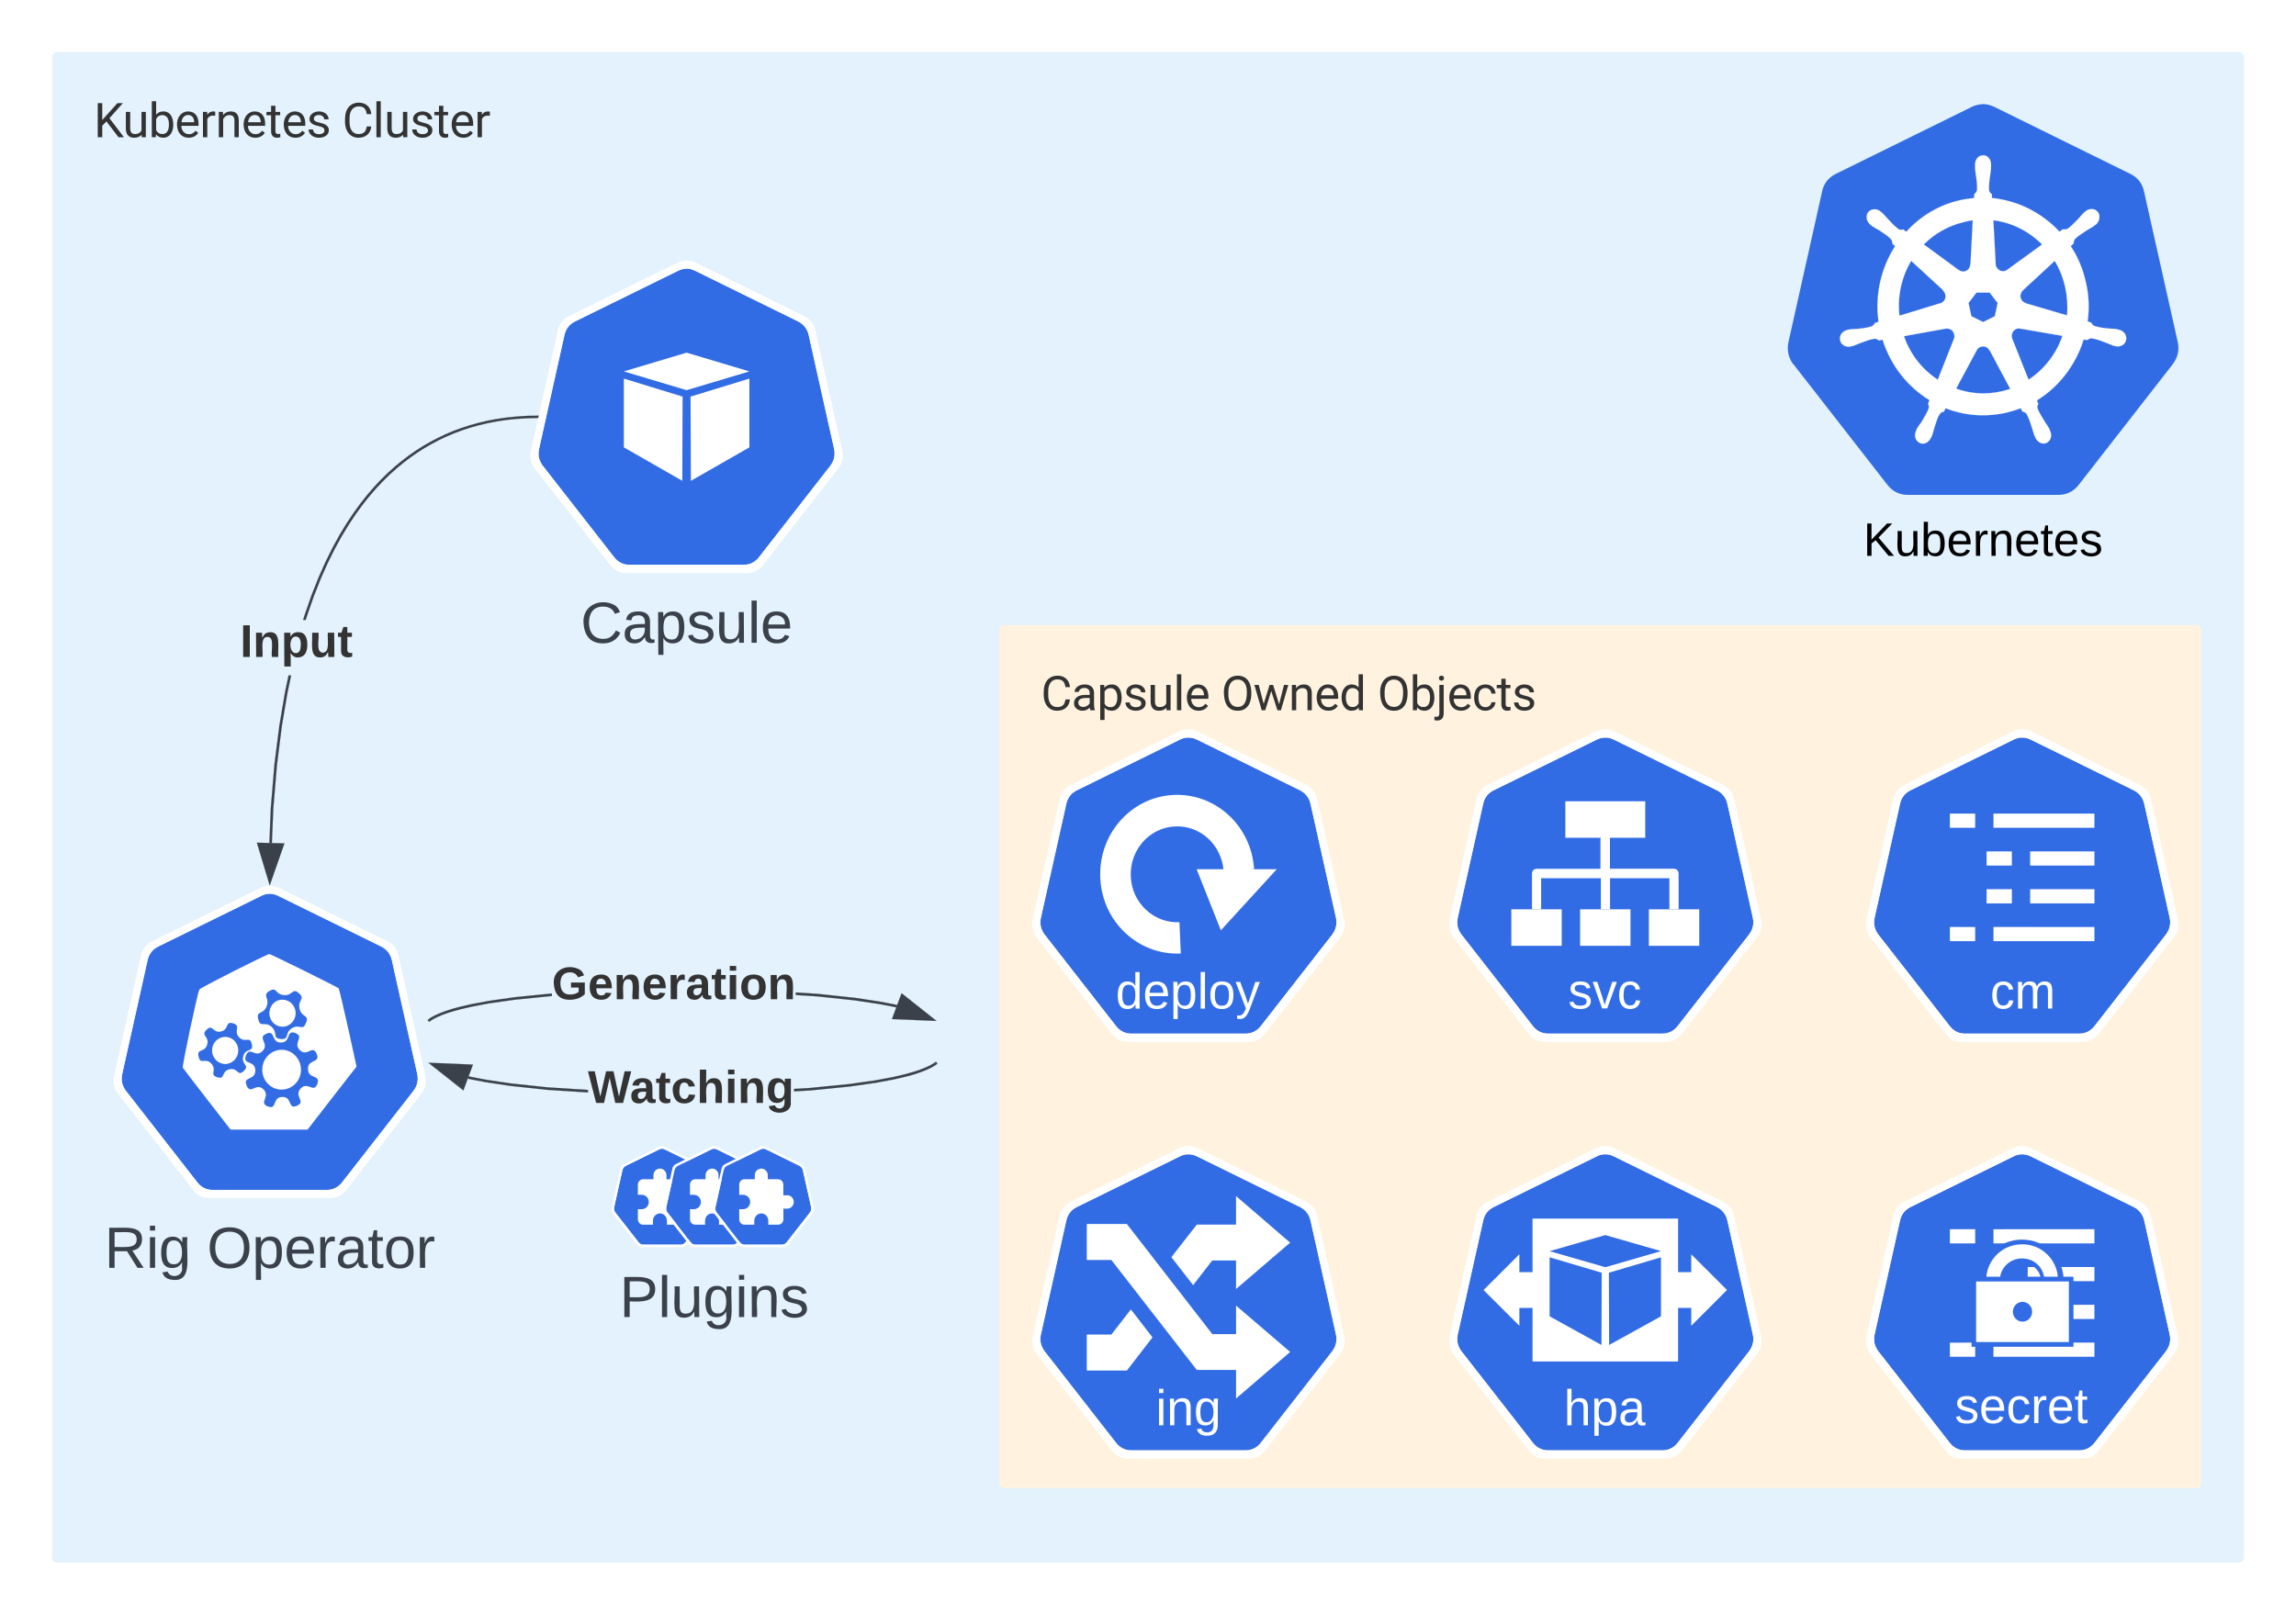 <svg xmlns="http://www.w3.org/2000/svg" xmlns:xlink="http://www.w3.org/1999/xlink" xmlns:lucid="lucid" width="881.27" height="620"><g transform="translate(543.53 1860)" lucid:page-tab-id="0_0"><path d="M-1000-2000H500v1000h-1500z" fill="#fff"/><path d="M-523.53-1838a2 2 0 0 1 2-2h837.27a2 2 0 0 1 2 2v576a2 2 0 0 1-2 2h-837.27a2 2 0 0 1-2-2z" fill="#e3f2fd"/><use xlink:href="#a" transform="matrix(1,0,0,1,-507.53,-1824) translate(0 16.699)"/><use xlink:href="#b" transform="matrix(1,0,0,1,-507.53,-1824) translate(95.353 16.699)"/><path d="M-160-1618a2 2 0 0 1 2-2h457.43a2 2 0 0 1 2 2v327.33a2 2 0 0 1-2 2H-158a2 2 0 0 1-2-2z" fill="#fff3e0"/><use xlink:href="#c" transform="matrix(1,0,0,1,-144,-1604) translate(0 16.699)"/><use xlink:href="#d" transform="matrix(1,0,0,1,-144,-1604) translate(69.17 16.699)"/><use xlink:href="#e" transform="matrix(1,0,0,1,-144,-1604) translate(129.146 16.699)"/><path d="M217.18-1820c-1.5.15-2.7.45-3.9 1.05l-52.05 25.65c-2.85 1.35-4.8 3.75-5.4 6.9l-12.9 57.75c-.6 2.7-.15 5.4 1.35 7.8.15.3.3.45.6.75l36 46.2c1.95 2.55 4.65 3.9 7.8 3.9h57.9c3.15 0 5.85-1.35 7.8-3.9l36-46.2c1.95-2.55 2.7-5.55 1.95-8.7l-12.9-57.6c-.6-3.15-2.55-5.55-5.4-6.9l-52.05-25.65c-1.65-.75-3.15-1.2-4.8-1.05z" stroke="#fff" stroke-width="0" fill="#326ce5"/><path d="M217.63-1800.36c-1.76 0-3.07 1.55-3.07 3.55v.98c0 1.1.22 2 .32 3 .33 2.2.55 4.1.44 5.86-.22.67-.66 1.22-1.1 1.66v1.33c-1.86.22-3.73.44-5.7.9-8.04 1.87-15.07 6.2-20.35 12.05-.33-.22-1-.66-1.1-.88-.55.1-1.1.33-1.87-.1-1.43-1-2.64-2.34-4.17-4-.78-.77-1.22-1.44-2.1-2.2-.2-.23-.43-.45-.65-.57-.66-.55-1.43-.88-2.2-.88-1 0-1.87.33-2.53 1.1-1.1 1.44-.66 3.55.77 4.77l.1.1c.12.12.45.34.56.45 1 .66 1.76 1.1 2.64 1.55 1.87 1.22 3.4 2.2 4.6 3.43.56.56.56 1.44.67 1.88l.98.9c-5.38 8.3-7.8 18.6-6.37 29l-1.3.44c-.34.44-.78 1.1-1.33 1.33-1.65.55-3.4.77-5.6 1-1 .1-1.88 0-2.98.22-.23 0-.56.1-.9.22-1.86.44-3.06 2.2-2.63 3.87.33 1.78 2.1 2.78 3.96 2.45 0 0 .1 0 .1-.1.34 0 .67-.12.9-.12.98-.34 1.75-.78 2.74-1.1 2.1-.8 3.74-1.45 5.5-1.67.66-.1 1.43.44 1.76.66l1.32-.33c3.18 10.06 9.67 18.15 18.02 23.24l-.54 1.33c.22.55.44 1.33.22 1.88-.55 1.55-1.65 3.32-2.75 5.2-.66.9-1.2 1.55-1.76 2.55-.1.22-.22.66-.33.9-.87 1.76-.2 3.75 1.33 4.53 1.54.77 3.4 0 4.28-1.78.13-.22.34-.55.46-.88.43-1 .54-1.88.87-2.88.77-2.1 1.2-4.44 2.42-5.77.33-.44.77-.55 1.32-.66l.66-1.33c7.26 2.88 15.4 3.54 23.53 1.66 1.76-.44 3.63-1 5.28-1.66.2.44.65 1.1.65 1.22.54.22 1.2.33 1.64 1 .88 1.54 1.43 3.32 2.1 5.42.32 1 .54 2 .98 3 .1.2.22.54.33.76.88 1.77 2.75 2.66 4.3 1.88 1.53-.77 2.2-2.76 1.3-4.53-.1-.35-.2-.68-.32-.9-.55-1-1.1-1.66-1.65-2.55-1.2-2-2.2-3.54-2.86-5.2-.22-.77.1-1.33.33-1.88-.22-.1-.44-.9-.55-1.22 8.58-5.3 14.95-13.73 17.92-23.36.44 0 1.1.2 1.43.2.44-.32.88-.76 1.65-.65 1.76.22 3.4.88 5.5 1.66 1 .34 1.75.78 2.74 1.12.22.1.55.1.88.22h.1c1.88.44 3.64-.67 3.97-2.33.43-1.76-.78-3.53-2.65-3.97-.22 0-.66-.12-.88-.23-1.1-.22-1.98-.1-2.97-.22-2.2-.22-3.95-.44-5.6-1-.66-.22-1.1-1-1.32-1.32l-1.32-.44c.66-4.88.55-9.86-.66-14.95-1.1-5.1-3.08-9.85-5.83-13.95.33-.33 1-.9 1.1-1 .1-.66 0-1.2.66-1.88 1.2-1.1 2.75-2.1 4.62-3.32.88-.55 1.65-.9 2.53-1.55.22-.22.55-.44.77-.55 1.43-1.22 1.76-3.44.77-4.77-1.1-1.43-3.2-1.55-4.73-.33-.23.23-.45.45-.67.56-.88.77-1.32 1.55-2.1 2.32-1.53 1.55-2.74 2.88-4.17 3.88-.66.33-1.53.22-1.87.22l-1.2.88c-6.83-7.3-15.96-11.95-25.96-12.95v-1.44c-.44-.34-1-.67-1.1-1.56-.1-1.77.1-3.65.44-5.87.1-1 .33-1.88.33-3v-.98c0-2-1.3-3.56-3.07-3.56zm-3.95 24.9l-.88 16.95h-.1c0 1.54-1.22 2.76-2.76 2.76-.55 0-1.1-.22-1.54-.55h-.1l-13.42-9.85c4.17-4.2 9.45-7.2 15.5-8.63 1.1-.33 2.2-.44 3.3-.66zm7.9.02c7.05.88 13.64 4.2 18.7 9.3l-13.4 9.74c-1.22.88-2.87.66-3.75-.56-.44-.44-.66-1-.66-1.55zm-31.54 15.6l12.3 11.3-.1.1c1.1 1 1.32 2.67.44 3.88-.44.56-.88.78-1.43 1h-.1l-15.62 4.76c-.88-7.53.88-14.94 4.5-21.03zm55.08 0c1.87 3.1 3.2 6.43 4.06 10.2.77 3.65 1 7.2.66 10.73l-15.83-4.66v-.1c-1.42-.34-2.3-1.9-1.97-3.33.22-.66.44-1.1.88-1.54l12.22-11.3zm-30.02 12.18h5.06l3.08 4-1.1 5.08-4.5 2.22-4.5-2.22-1.1-5.1zm16.16 13.73c.12 0 .34 0 .56.1h.1l16.17 2.78c-2.32 6.87-6.94 12.84-13 16.83l-6.25-15.72c-.55-1.33 0-3 1.32-3.66.33-.22.66-.22 1.1-.33zm-27.37.1c1.3 0 2.4.9 2.63 2.23.22.55.1 1.2-.1 1.77l-6.17 15.6c-5.93-3.87-10.55-9.62-12.97-16.7l16.04-2.9h.55zm13.62 6.88c.44-.1.88 0 1.32.22.55.33 1 .66 1.2 1.22h.12l7.92 14.82c-1.1.33-2.1.67-3.2.9-6.04 1.43-12.08.98-17.58-1l7.9-14.73c.45-.9 1.33-1.45 2.32-1.45z" stroke="#fff" stroke-width=".05" fill="#fff"/><use xlink:href="#f" transform="matrix(1,0,0,1,112.633,-1661) translate(59.025 14.4)"/><path d="M72.3-1576.84c-1.15.1-2.06.34-2.97.8l-39.44 19.43c-2.17 1-3.65 2.83-4.1 5.22l-9.78 43.76c-.45 2.05-.1 4.1 1.02 5.9.12.24.23.35.46.58l27.28 35c1.48 1.94 3.52 2.97 5.9 2.97h43.9c2.38 0 4.42-1.03 5.9-2.96l27.28-35c1.48-1.94 2.05-4.22 1.48-6.6l-9.77-43.65c-.46-2.4-1.94-4.2-4.1-5.23l-39.44-19.45c-1.25-.57-2.4-.9-3.64-.8z" stroke="#000" stroke-opacity="0" stroke-width="3.83" fill="#326ce5"/><path d="M72.27-1580c-1.2.12-2.16.36-3.12.84l-41.64 20.52c-2.27 1.08-3.83 3-4.3 5.52l-10.33 46.2c-.48 2.16-.12 4.32 1.08 6.24.12.24.24.36.48.6l28.8 36.96c1.56 2.04 3.72 3.12 6.24 3.12H95.8c2.5 0 4.67-1.08 6.23-3.12l28.8-36.96c1.56-2.04 2.16-4.44 1.56-6.96l-10.33-46.08c-.48-2.52-2.04-4.44-4.32-5.52l-41.64-20.52c-1.3-.6-2.5-.96-3.83-.84zm0 3.24c1.32-.12 2.4.12 3.6.72l39.6 19.44c2.04 1.08 3.48 2.88 4.08 5.28l9.72 43.68c.48 2.4 0 4.56-1.44 6.48l-27.36 35.04c-1.44 1.92-3.48 3-5.88 3H50.66c-2.4 0-4.44-1.08-5.88-3l-27.37-35.04c-.12-.12-.24-.36-.36-.6-1.2-1.8-1.56-3.72-1.08-5.88l9.7-43.68c.6-2.4 1.93-4.2 4.1-5.28l39.6-19.44c.95-.48 1.8-.72 2.87-.72z" stroke="#000" stroke-opacity="0" stroke-width="3.83" fill="#fff"/><path d="M67.06-1475.63c0 .97-.35 1.7-1.06 2.24-.7.52-1.7.8-2.97.8-1.22 0-2.18-.22-2.85-.64-.66-.42-1.1-1.08-1.3-1.96l1.45-.3c.14.55.44.95.87 1.22.44.25 1.06.38 1.83.38.85 0 1.45-.14 1.84-.4.4-.27.6-.67.6-1.2 0-.4-.14-.73-.4-.98-.28-.25-.72-.46-1.3-.63l-1.2-.32c-.94-.26-1.62-.5-2.02-.74-.4-.25-.72-.54-.94-.9-.22-.33-.33-.76-.33-1.26 0-.93.32-1.64.96-2.13.65-.5 1.6-.74 2.83-.74 1.1 0 1.96.2 2.6.6.65.4 1.06 1.04 1.23 1.92l-1.5.2c-.1-.46-.34-.8-.74-1.06-.4-.24-.93-.36-1.6-.36-.75 0-1.3.12-1.65.35-.35.23-.53.58-.53 1.06 0 .3.08.54.23.73.14.18.35.35.64.47.3.14.9.32 1.82.56.87.22 1.5.43 1.9.63.37.18.68.4.9.62.22.24.4.5.52.82.13.3.18.64.18 1.03zM73.35-1472.82H71.4l-3.6-10.22h1.76l2.18 6.66c.08.24.3 1 .63 2.24l.33-1.1.35-1.12 2.26-6.68h1.76zM79.64-1477.95c0 1.35.2 2.36.62 3.02.42.65 1.05.97 1.88.97.6 0 1.08-.16 1.47-.48.4-.33.66-.83.74-1.5l1.67.1c-.12.98-.52 1.77-1.2 2.35-.7.6-1.56.9-2.6.9-1.4 0-2.46-.46-3.2-1.36-.72-.9-1.08-2.22-1.08-3.96 0-1.72.36-3.03 1.1-3.93.73-.9 1.78-1.36 3.15-1.36 1.02 0 1.86.26 2.52.8.66.55 1.08 1.3 1.25 2.24l-1.7.13c-.08-.56-.3-1.02-.64-1.35-.34-.34-.83-.5-1.47-.5-.88 0-1.5.3-1.9.9-.4.6-.6 1.6-.6 3.03z" stroke="#000" stroke-opacity="0" fill="#fff"/><path d="M36.56-1510.87H55.9v14H36.57zM62.96-1510.87H82.3v14H62.96zM89.36-1510.87h19.34v14H89.36zM57.3-1552.35h30.66v14H57.3z" stroke="#000" stroke-opacity="0" stroke-width="3.77" fill="#fff"/><path d="M70.86-1538.37v11.93h-24.6c-1 0-1.77.83-1.77 1.8v13.76H48v-11.93H72.6c1 0 1.77-.8 1.77-1.83v-13.74z" stroke="#000" stroke-opacity="0" stroke-width="3.77" fill="#fff"/><path d="M70.88-1538.37v13.74c0 1.02.78 1.82 1.76 1.82h24.6v11.9l3.53.02v-13.74c0-1-.77-1.82-1.76-1.82H74.4v-11.93z" stroke="#000" stroke-opacity="0" stroke-width="3.77" fill="#fff"/><path d="M70.8-1538.37v13.74c0 .22.05.44.13.64v13.12h3.52v-13.74c0-.23-.03-.42-.12-.64v-13.1z" stroke="#000" stroke-opacity="0" stroke-width="3.77" fill="#fff"/><path d="M-87.7-1576.83c-1.15.1-2.05.34-2.97.8l-39.44 19.43c-2.17 1.02-3.65 2.84-4.1 5.23l-9.78 43.76c-.45 2.04-.1 4.08 1.02 5.9.12.23.23.34.46.57l27.28 35c1.48 1.94 3.53 2.97 5.9 2.97h43.9c2.38 0 4.43-1.03 5.9-2.96l27.3-35h-.02c1.48-1.94 2.05-4.2 1.48-6.6l-9.77-43.65c-.46-2.4-1.94-4.2-4.1-5.23l-39.44-19.44c-1.25-.57-2.4-.9-3.64-.8z" stroke="#000" stroke-opacity="0" stroke-width="3.83" fill="#326ce5"/><path d="M-87.73-1580c-1.2.12-2.16.36-3.12.84l-41.64 20.52c-2.27 1.08-3.83 3-4.3 5.52l-10.33 46.2c-.48 2.16-.12 4.32 1.08 6.24.12.24.24.36.48.6l28.8 36.96c1.56 2.04 3.72 3.12 6.24 3.12h46.32c2.5 0 4.67-1.08 6.23-3.12l28.8-36.96c1.56-2.04 2.16-4.44 1.56-6.84l-10.33-46.2c-.48-2.52-2.04-4.44-4.32-5.52l-41.64-20.52c-1.3-.6-2.5-.96-3.83-.84zm0 3.24c1.32-.12 2.4.12 3.6.72l39.6 19.44c2.04 1.08 3.48 2.88 4.08 5.28l9.72 43.68c.48 2.4 0 4.56-1.44 6.48l-27.36 35.04c-1.44 1.92-3.48 3-5.88 3h-43.93c-2.4 0-4.44-1.08-5.88-3l-27.37-35.04c-.12-.12-.24-.36-.36-.6-1.2-1.8-1.56-3.72-1.08-5.88l9.7-43.68c.6-2.4 1.93-4.2 4.1-5.28l39.6-19.44c.95-.48 1.8-.72 2.87-.84z" stroke="#000" stroke-opacity="0" stroke-width="3.83" fill="#fff"/><path d="M-107.76-1474.42c-.3.65-.7 1.12-1.22 1.4-.5.3-1.13.43-1.87.43-1.25 0-2.18-.43-2.77-1.3-.58-.86-.88-2.18-.88-3.94 0-3.57 1.22-5.35 3.65-5.35.75 0 1.38.16 1.88.44s.9.74 1.2 1.35h.03l-.02-1.15v-4.25h1.65l-.02 11.9c0 1.08.03 1.8.06 2.13h-1.58l-.05-.7-.03-.95zm-5-3.48c0 1.44.18 2.46.54 3.07.37.63.96.94 1.8.94.93 0 1.6-.33 2.03-1 .43-.67.64-1.7.64-3.1 0-1.36-.2-2.36-.63-2.98-.42-.63-1.08-.96-2-.96-.84 0-1.44.33-1.82.97-.36.63-.55 1.65-.55 3.07zM-102.3-1477.52c0 1.16.22 2.08.7 2.7.47.65 1.16.96 2.06.96.72 0 1.3-.14 1.72-.44.43-.3.72-.67.87-1.12l1.45.42c-.58 1.6-1.93 2.42-4.04 2.42-1.47 0-2.6-.45-3.35-1.35-.76-.9-1.14-2.25-1.14-4.02 0-1.68.38-3 1.15-3.9.77-.9 1.87-1.33 3.3-1.33 2.92 0 4.37 1.8 4.37 5.42v.24zm5.36-1.3c-.1-1.1-.35-1.87-.8-2.36-.43-.5-1.07-.74-1.9-.74-.8 0-1.43.27-1.9.82-.46.56-.7 1.3-.75 2.27zM-84.73-1477.93c0 3.56-1.22 5.35-3.65 5.35-1.53 0-2.56-.6-3.08-1.8h-.05c.02.07.03.6.03 1.63v4h-1.65v-12.17c0-1.05-.02-1.74-.06-2.1h1.6c0 .04.02.14.02.3l.05.7v.66h.05c.3-.62.68-1.1 1.16-1.37.5-.3 1.13-.45 1.92-.45 1.22 0 2.13.42 2.73 1.27.6.83.92 2.15.92 3.97zm-1.73.03c0-1.42-.2-2.44-.56-3.04-.38-.63-.97-.93-1.78-.93-.66 0-1.17.15-1.54.43-.37.28-.65.73-.84 1.33-.2.58-.3 1.38-.3 2.33 0 1.35.22 2.33.63 2.97.42.63 1.1.95 2.03.95.82 0 1.4-.3 1.78-.92.38-.62.58-1.66.58-3.13zM-82.67-1472.77v-14.03h1.65v14.03zM-70.1-1477.9c0 1.8-.4 3.13-1.15 4-.76.88-1.88 1.32-3.33 1.32-1.45 0-2.54-.46-3.28-1.36-.74-.92-1.1-2.24-1.1-3.96 0-3.53 1.47-5.3 4.44-5.3 1.52 0 2.62.45 3.34 1.3.72.87 1.07 2.2 1.07 4zm-1.73 0c0-1.4-.22-2.43-.63-3.07-.4-.64-1.08-.95-2.04-.95s-1.66.3-2.1.97c-.42.65-.64 1.67-.64 3.05 0 1.35.2 2.37.64 3.05.42.68 1.1 1 2 1 1 0 1.7-.3 2.12-.97.42-.66.65-1.7.65-3.08zM-67.56-1468.76c-.45 0-.83-.03-1.14-.1v-1.28c.24.04.5.06.78.06 1.02 0 1.84-.8 2.43-2.34l.17-.4-3.93-10.18h1.75l2.1 5.65c.02.1.05.2.1.32l.4 1.23c.24.7.36 1.1.38 1.17l.64-1.86 2.18-6.5h1.74l-3.8 10.22c-.42 1.1-.8 1.9-1.16 2.44-.35.52-.74.92-1.18 1.18-.43.27-.9.4-1.46.4z" stroke="#000" stroke-opacity="0" fill="#fff"/><path d="M-90.3-1493.92c-16.25.8-30.07-12.07-30.9-28.78-.88-16.76 11.52-31.1 27.77-32.07 16.25-.97 30.2 11.7 31.26 28.48l-11.7.8c-.65-10.12-9.04-17.8-18.85-17.2-9.8.55-17.3 9.2-16.78 19.33.47 10.12 8.86 17.87 18.67 17.44z" stroke="#000" stroke-opacity="0" stroke-width="3.77" fill="#fff"/><path d="M-84.23-1526.28l9.3 23.46 21.46-23.46z" stroke="#000" stroke-opacity="0" stroke-width="3.77" fill="#fff"/><path d="M-87.7-1416.83c-1.15.1-2.05.34-2.97.8l-39.44 19.43c-2.17 1.02-3.65 2.84-4.1 5.23l-9.78 43.76c-.45 2.04-.1 4.08 1.02 5.9.12.23.23.34.46.57l27.28 35c1.48 1.94 3.53 2.97 5.9 2.97h43.9c2.38 0 4.43-1.03 5.9-2.96l27.3-35h-.02c1.48-1.94 2.05-4.2 1.48-6.6l-9.77-43.65c-.46-2.4-1.94-4.2-4.1-5.23l-39.44-19.44c-1.25-.57-2.4-.9-3.64-.8z" stroke="#000" stroke-opacity="0" stroke-width="3.83" fill="#326ce5"/><path d="M-87.73-1420c-1.2.12-2.16.36-3.12.84l-41.64 20.52c-2.27 1.08-3.83 3-4.3 5.52l-10.33 46.2c-.48 2.16-.12 4.32 1.08 6.24.12.24.24.36.48.6l28.8 36.96c1.56 2.04 3.72 3.12 6.24 3.12h46.32c2.5 0 4.67-1.08 6.23-3.12l28.8-36.96c1.56-2.04 2.16-4.44 1.56-6.84l-10.33-46.2c-.48-2.52-2.04-4.44-4.32-5.52l-41.64-20.52c-1.3-.6-2.5-.96-3.83-.84zm0 3.24c1.32-.12 2.4.12 3.6.72l39.6 19.44c2.04 1.08 3.48 2.88 4.08 5.28l9.72 43.68c.48 2.4 0 4.56-1.44 6.48l-27.36 35.04c-1.44 1.92-3.48 3-5.88 3h-43.93c-2.4 0-4.44-1.08-5.88-3l-27.37-35.04c-.12-.12-.24-.36-.36-.6-1.2-1.8-1.56-3.72-1.08-5.88l9.7-43.68c.6-2.4 1.93-4.2 4.1-5.28l39.6-19.44c.95-.48 1.8-.72 2.87-.84z" stroke="#000" stroke-opacity="0" stroke-width="3.83" fill="#fff"/><path d="M-98.66-1325.17v-1.63H-97v1.63zm0 12.4V-1323H-97v10.23zM-88.17-1312.77v-6.5c0-.66-.07-1.18-.2-1.55-.12-.38-.33-.65-.6-.8-.3-.17-.7-.25-1.24-.25-.8 0-1.44.28-1.9.84-.45.56-.68 1.33-.68 2.33v5.93h-1.65v-8.04c0-1.2-.02-1.93-.06-2.2h1.57l.02.26v.48c.02.18.03.5.05 1h.02c.38-.7.8-1.2 1.3-1.48.5-.3 1.13-.44 1.87-.44 1.1 0 1.9.28 2.4.84.5.55.75 1.47.75 2.76v6.8zM-80.26-1308.76c-1.08 0-1.95-.22-2.6-.66-.64-.44-1.04-1.05-1.23-1.86l1.67-.25c.1.48.35.84.73 1.08.38.26.87.4 1.48.4 1.65 0 2.47-1 2.47-3v-1.63h-.02c-.3.66-.74 1.15-1.28 1.48-.54.34-1.2.5-1.9.5-1.23 0-2.12-.4-2.7-1.24-.56-.84-.85-2.15-.85-3.94 0-1.8.3-3.14.92-3.98.62-.87 1.55-1.3 2.8-1.3.7 0 1.3.17 1.83.5.5.33.92.8 1.2 1.4 0-.2.03-.5.06-.98.03-.46.05-.72.07-.76h1.57c-.03.34-.06 1.05-.06 2.1v7.83c0 2.87-1.37 4.3-4.14 4.3zm2.5-9.13c0-.83-.1-1.53-.32-2.14-.22-.6-.53-1.06-.94-1.38-.4-.32-.84-.47-1.35-.47-.84 0-1.46.32-1.85.96-.38.62-.57 1.64-.57 3.05 0 1.4.18 2.4.55 3.02.36.62.98.92 1.84.92.52 0 .98-.16 1.38-.47.4-.32.72-.77.94-1.36.22-.58.33-1.27.33-2.1z" stroke="#000" stroke-opacity="0" fill="#fff"/><path d="M-69.1-1334.03h-15.07l-32.78-42.2h-9.44v-13.83h15.38l32.8 42.27h9.12v-10.94l20.76 17.8-20.76 17.87zm-16.47-32.56l7.34-9.47h9.13v10.96l20.76-17.8-20.76-17.88v10.96h-15.07l-9.75 12.5zm-23.9 9.33l-7.48 9.64h-9.44v13.83h15.38l9.84-12.74z" stroke="#000" stroke-opacity="0" stroke-width="3.77" fill="#fff"/><path d="M72.3-1416.83c-1.15.1-2.05.34-2.97.8L29.9-1396.6c-2.17 1.02-3.65 2.84-4.1 5.23l-9.78 43.76c-.45 2.04-.1 4.08 1.02 5.9.12.23.23.34.46.57l27.28 35c1.48 1.94 3.52 2.97 5.9 2.97h43.9c2.38 0 4.42-1.03 5.9-2.96l27.28-35c1.48-1.94 2.05-4.2 1.48-6.6l-9.77-43.65c-.46-2.4-1.94-4.2-4.1-5.23l-39.44-19.44c-1.25-.57-2.4-.9-3.64-.8z" stroke="#000" stroke-opacity="0" stroke-width="3.83" fill="#326ce5"/><path d="M72.27-1420c-1.2.12-2.16.36-3.12.84l-41.64 20.52c-2.27 1.08-3.83 3-4.3 5.52l-10.33 46.2c-.48 2.16-.12 4.32 1.08 6.24.12.24.24.36.48.6l28.8 36.96c1.56 2.04 3.72 3.12 6.24 3.12H95.8c2.5 0 4.67-1.08 6.23-3.12l28.8-36.96c1.56-2.04 2.16-4.44 1.56-6.84l-10.33-46.2c-.48-2.52-2.04-4.44-4.32-5.52l-41.64-20.52c-1.3-.6-2.5-.96-3.83-.84zm0 3.24c1.32-.12 2.4.12 3.6.72l39.6 19.44c2.04 1.08 3.48 2.88 4.08 5.28l9.72 43.68c.48 2.4 0 4.56-1.44 6.48l-27.36 35.04c-1.44 1.92-3.48 3-5.88 3H50.66c-2.4 0-4.44-1.08-5.88-3l-27.37-35.04c-.12-.12-.24-.36-.36-.6-1.2-1.8-1.56-3.72-1.08-5.88l9.7-43.68c.6-2.4 1.93-4.2 4.1-5.28l39.6-19.44c.95-.48 1.8-.72 2.87-.84z" stroke="#000" stroke-opacity="0" stroke-width="3.83" fill="#fff"/><path d="M59.63-1321.24c.35-.67.78-1.16 1.27-1.47.5-.32 1.14-.5 1.9-.5 1.08 0 1.87.3 2.38.85.5.55.77 1.47.77 2.76v6.83H64.3v-6.48c0-.7-.08-1.25-.2-1.6-.13-.35-.35-.62-.64-.77-.3-.17-.7-.25-1.22-.25-.78 0-1.4.28-1.87.82-.46.57-.7 1.3-.7 2.25v6.03h-1.64v-14.02h1.64v3.65c0 .4 0 .8-.03 1.2l-.04.7zM76.83-1317.93c0 3.56-1.22 5.35-3.65 5.35-1.53 0-2.56-.6-3.08-1.8h-.04c.02.07.03.6.03 1.63v4h-1.65v-12.17c0-1.05-.03-1.74-.06-2.1h1.58l.03.3c.03.14.03.38.05.7l.03.66h.03c.3-.62.7-1.1 1.17-1.37.48-.3 1.12-.45 1.9-.45 1.24 0 2.15.42 2.75 1.27.6.83.9 2.15.9 3.97zm-1.73.03c0-1.42-.2-2.44-.56-3.04-.38-.63-.97-.93-1.78-.93-.66 0-1.17.15-1.54.43-.37.28-.65.73-.84 1.33-.2.58-.3 1.38-.3 2.33 0 1.35.22 2.33.64 2.97.4.63 1.1.95 2.02.95.82 0 1.4-.3 1.78-.92.38-.62.58-1.66.58-3.13zM81.42-1312.6c-1 0-1.75-.26-2.25-.8s-.75-1.3-.75-2.23c0-1.06.34-1.87 1-2.44.7-.56 1.78-.87 3.28-.9l2.23-.04v-.57c0-.83-.17-1.42-.5-1.8-.36-.35-.9-.53-1.63-.53-.73 0-1.27.13-1.6.4-.35.25-.55.66-.62 1.23l-1.72-.16c.28-1.84 1.6-2.76 3.98-2.76 1.24 0 2.2.3 2.8.9.64.6.96 1.43.96 2.55v4.4c0 .5.07.9.2 1.15.12.25.37.37.72.37.16 0 .34-.02.54-.06v1.07c-.4.1-.84.15-1.27.15-.63 0-1.07-.16-1.35-.5-.27-.33-.43-.85-.46-1.55h-.07c-.42.78-.92 1.34-1.48 1.67-.55.3-1.23.47-2.03.47zm.38-1.26c.6 0 1.13-.15 1.6-.42.48-.3.85-.68 1.12-1.17.28-.5.4-1 .4-1.53v-.84l-1.8.04c-.77 0-1.36.1-1.77.24-.4.15-.7.38-.9.7-.23.32-.33.73-.33 1.24 0 .55.14.98.43 1.28.3.3.7.46 1.25.46z" stroke="#000" stroke-opacity="0" fill="#fff"/><path d="M25.9-1364.7l13.75-13.72v6.86h5.05v-20.57h55.87v20.57h5.05v-6.86l13.73 13.7-13.73 13.73v-6.85h-5.05v20.57H44.7v-20.57h-5.05v6.86z" stroke="#000" stroke-opacity="0" stroke-width="3.4" fill="#fff"/><path d="M51.26-1379.63l21.37-6.18 21.38 6.16-21.37 6.18zM51.26-1377.27v22.66l19.9 11 .1-27.74zM94-1377.27v22.66l-19.9 11-.1-27.74z" stroke="#000" stroke-opacity="0" stroke-width="3.4" fill="#326ce5"/><path d="M232.3-1576.83c-1.15.1-2.06.34-2.97.8l-39.44 19.43c-2.17 1.02-3.65 2.84-4.1 5.23l-9.78 43.76c-.45 2.04-.1 4.08 1.02 5.9.12.23.23.34.46.57l27.28 35c1.48 1.94 3.53 2.97 5.9 2.97h43.9c2.38 0 4.42-1.03 5.9-2.96l27.28-35c1.48-1.94 2.05-4.2 1.48-6.6l-9.77-43.65c-.46-2.4-1.94-4.2-4.1-5.23l-39.44-19.44c-1.25-.57-2.4-.9-3.64-.8z" stroke="#000" stroke-opacity="0" stroke-width="3.83" fill="#326ce5"/><path d="M232.27-1580c-1.2.12-2.16.36-3.12.84l-41.64 20.52c-2.27 1.08-3.83 3-4.3 5.52l-10.33 46.2c-.48 2.16-.12 4.32 1.08 6.24.12.24.24.36.48.6l28.8 36.96c1.56 2.04 3.72 3.12 6.24 3.12h46.32c2.5 0 4.67-1.08 6.23-3.12l28.8-36.96c1.56-2.04 2.16-4.44 1.56-6.84l-10.33-46.2c-.48-2.52-2.04-4.44-4.32-5.52l-41.64-20.52c-1.3-.6-2.5-.96-3.83-.84zm0 3.24c1.32-.12 2.4.12 3.6.72l39.6 19.44c2.04 1.08 3.48 2.88 4.08 5.28l9.72 43.68c.48 2.4 0 4.56-1.44 6.48l-27.36 35.04c-1.44 1.92-3.48 3-5.88 3h-43.93c-2.4 0-4.44-1.08-5.88-3l-27.37-35.04c-.12-.12-.24-.36-.36-.6-1.2-1.8-1.56-3.72-1.08-5.88l9.7-43.68c.6-2.4 1.93-4.2 4.1-5.28l39.6-19.44c.95-.48 1.8-.72 2.87-.84z" stroke="#000" stroke-opacity="0" stroke-width="3.83" fill="#fff"/><path d="M222.88-1477.93c0 1.36.2 2.36.63 3.02.42.65 1.05.97 1.88.97.6 0 1.08-.16 1.47-.5.4-.32.65-.82.73-1.5l1.67.1c-.13 1-.53 1.78-1.22 2.36-.68.6-1.55.88-2.6.88-1.4 0-2.45-.43-3.18-1.33-.73-.92-1.1-2.23-1.1-3.97 0-1.72.37-3.03 1.1-3.93.74-.9 1.8-1.36 3.16-1.36 1.03 0 1.87.3 2.53.83.67.54 1.1 1.28 1.26 2.23l-1.7.13c-.1-.57-.3-1.03-.65-1.36-.35-.33-.84-.5-1.48-.5-.88 0-1.5.3-1.9.9-.4.6-.6 1.6-.6 3.03zM236.78-1472.77v-6.5c0-.97-.13-1.66-.4-2.03-.25-.4-.73-.57-1.4-.57-.7 0-1.26.28-1.67.83-.4.55-.6 1.33-.6 2.34v5.93h-1.65v-8.04c0-1.2 0-1.93-.05-2.2h1.55l.02.26.02.48c0 .18 0 .5.03 1h.02c.36-.72.77-1.22 1.23-1.5.46-.28 1-.42 1.67-.42.75 0 1.35.15 1.8.45.42.32.72.8.9 1.48h.02c.34-.7.76-1.17 1.24-1.48.5-.3 1.1-.45 1.78-.45 1 0 1.72.28 2.2.84.45.56.67 1.48.67 2.76v6.8h-1.63v-6.48c0-.98-.13-1.67-.4-2.04-.26-.4-.73-.57-1.42-.57-.72 0-1.3.28-1.68.83-.4.55-.6 1.33-.6 2.34v5.93z" stroke="#000" stroke-opacity="0" fill="#fff"/><path d="M221.62-1547.63v5.44h38.75v-5.43zM204.9-1547.63v5.44h9.7v-5.43zM235.7-1533.1v5.42h24.68v-5.43z" stroke="#000" stroke-opacity="0" stroke-width="3.77" fill="#fff"/><path d="M218.98-1533.1v5.42h9.7v-5.43zM235.7-1518.6v5.44h24.68v-5.44zM218.98-1518.6v5.44h9.7v-5.44zM221.62-1504.1v5.44h38.75v-5.43zM204.9-1504.1v5.44h9.7v-5.43z" stroke="#000" stroke-opacity="0" stroke-width="2.99" fill="#fff"/><path d="M232.3-1416.83c-1.15.1-2.06.34-2.97.8l-39.44 19.43c-2.17 1.02-3.65 2.84-4.1 5.23l-9.78 43.76c-.45 2.04-.1 4.08 1.02 5.9.12.23.23.34.46.57l27.28 35c1.48 1.94 3.53 2.97 5.9 2.97h43.9c2.38 0 4.42-1.03 5.9-2.96l27.28-35c1.48-1.94 2.05-4.2 1.48-6.6l-9.77-43.65c-.46-2.4-1.94-4.2-4.1-5.23l-39.44-19.44c-1.25-.57-2.4-.9-3.64-.8z" stroke="#000" stroke-opacity="0" stroke-width="3.83" fill="#326ce5"/><path d="M232.27-1420c-1.2.12-2.16.36-3.12.84l-41.64 20.52c-2.27 1.08-3.83 3-4.3 5.52l-10.33 46.2c-.48 2.16-.12 4.32 1.08 6.24.12.24.24.36.48.6l28.8 36.96c1.56 2.04 3.72 3.12 6.24 3.12h46.32c2.5 0 4.67-1.08 6.23-3.12l28.8-36.96c1.56-2.04 2.16-4.44 1.56-6.84l-10.33-46.2c-.48-2.52-2.04-4.44-4.32-5.52l-41.64-20.52c-1.3-.6-2.5-.96-3.83-.84zm0 3.24c1.32-.12 2.4.12 3.6.72l39.6 19.44c2.04 1.08 3.48 2.88 4.08 5.28l9.72 43.68c.48 2.4 0 4.56-1.44 6.48l-27.36 35.04c-1.44 1.92-3.48 3-5.88 3h-43.93c-2.4 0-4.44-1.08-5.88-3l-27.37-35.04c-.12-.12-.24-.36-.36-.6-1.2-1.8-1.56-3.72-1.08-5.88l9.7-43.68c.6-2.4 1.93-4.2 4.1-5.28l39.6-19.44c.95-.48 1.8-.72 2.87-.84z" stroke="#000" stroke-opacity="0" stroke-width="3.83" fill="#fff"/><path d="M234.77-1373.53v5.43h25.6v-5.43zM221.62-1388.05v5.44h38.75v-5.45zM204.9-1388.05v5.44h9.7v-5.45zM235.7-1359.03v5.45h24.67v-5.45zM221.62-1344.5v5.42h38.75v-5.43zM204.9-1344.5v5.42h9.7v-5.43z" stroke="#000" stroke-opacity="0" stroke-width="3.77" fill="#fff"/><path d="M236.44-1352.8c0 2.1-1.65 3.8-3.7 3.8-2.03 0-3.68-1.7-3.68-3.8 0-2.1 1.65-3.82 3.7-3.82 2.03 0 3.68 1.7 3.68 3.8z" stroke="#000" stroke-opacity="0" stroke-width="3.77" fill="#326ce5"/><path d="M218.2-1369.22l6.64.08c2.5-10.6 14.5-8.62 15.86.3l6.53-.38c-2.1-17.37-26.2-19.9-28.72-1.85z" stroke="#000" stroke-opacity="0" stroke-width="3.77" fill="#fff"/><path d="M232.6-1384.08c-8.74 0-15.9 6.87-15.9 15.4 2.52-.04 7.92.1 8.78 0 0-3.45 3.12-6.35 7.13-6.35 4 0 7.13 2.9 7.13 6.34 1.53.07 7.92-.28 8.78 0 0-8.5-7.15-15.38-15.9-15.38zm0 1.8c7.48 0 13.2 5.7 13.78 12.7h-5.3c-.56-4.07-4.02-7.26-8.48-7.26-4.45 0-7.9 3.2-8.45 7.25h-5.28c.54-6.98 6.26-12.67 13.73-12.67z" stroke="#000" stroke-opacity="0" stroke-width="3.77" fill="#326ce5"/><path d="M213.5-1368.54h37.8v24.26h-37.8v-24.26z" stroke="#000" stroke-opacity="0" stroke-width="3.77" fill="#fff"/><path d="M213.2-1369.82v26.9h39.13v-26.9zm1.76 1.83h35.6v23.25h-35.6z" stroke="#000" stroke-opacity="0" stroke-width="3.77" fill="#326ce5"/><path d="M215.44-1316.43c0 .96-.35 1.7-1.07 2.23-.7.52-1.68.78-2.96.78-1.22 0-2.18-.2-2.85-.62-.66-.43-1.1-1.08-1.3-1.97l1.46-.3c.15.54.44.94.88 1.2s1.05.4 1.83.4c.85 0 1.46-.15 1.84-.4.4-.28.6-.68.6-1.2 0-.4-.14-.74-.4-1-.28-.23-.7-.44-1.3-.6l-1.2-.33c-.94-.25-1.62-.5-2.02-.74-.4-.24-.7-.54-.93-.9-.24-.33-.36-.76-.36-1.26 0-.93.32-1.64.97-2.12.66-.5 1.6-.74 2.83-.74 1.1 0 1.96.2 2.6.6.65.4 1.06 1.04 1.23 1.9l-1.48.2c-.1-.45-.34-.8-.74-1.04-.4-.25-.94-.36-1.6-.36-.75 0-1.3.1-1.66.35-.35.23-.53.58-.53 1.05 0 .3.07.53.22.72.15.18.36.35.65.48.3.13.9.3 1.8.55.9.22 1.52.43 1.9.63.4.2.7.4.9.64.23.23.4.5.54.8.12.3.18.66.18 1.05zM218.65-1318.36c0 1.17.22 2.08.7 2.7.47.65 1.16.97 2.06.97.72 0 1.3-.14 1.73-.44.43-.3.72-.66.87-1.12l1.46.42c-.6 1.62-1.94 2.42-4.05 2.42-1.46 0-2.58-.44-3.34-1.35-.77-.9-1.15-2.24-1.15-4 0-1.7.4-3 1.16-3.9.76-.9 1.86-1.35 3.3-1.35 2.9 0 4.36 1.8 4.36 5.43v.24zm5.36-1.3c-.08-1.08-.34-1.87-.78-2.36-.44-.5-1.08-.74-1.9-.74-.8 0-1.44.28-1.9.83-.47.55-.72 1.3-.76 2.27zM229.1-1318.76c0 1.36.2 2.36.6 3.02.42.66 1.05.98 1.9.98.58 0 1.06-.16 1.45-.5.4-.32.65-.82.74-1.5l1.66.1c-.13 1-.54 1.78-1.23 2.36-.67.6-1.54.88-2.6.88-1.4 0-2.45-.44-3.17-1.34-.73-.9-1.1-2.23-1.1-3.97 0-1.72.37-3.03 1.1-3.93.73-.9 1.78-1.36 3.15-1.36 1.03 0 1.87.28 2.54.82.67.54 1.1 1.28 1.26 2.23l-1.7.13c-.08-.56-.3-1.02-.65-1.35-.34-.32-.84-.48-1.48-.48-.87 0-1.5.3-1.9.9-.4.6-.58 1.6-.58 3.02zM237.25-1313.6v-7.85c0-.72 0-1.5-.05-2.38h1.56l.07 2.1h.03c.27-.9.57-1.5.92-1.8.34-.34.82-.5 1.44-.5.22 0 .45.04.67.1v1.56c-.23-.06-.52-.1-.9-.1-.67 0-1.2.3-1.55.93-.36.6-.55 1.46-.55 2.6v5.33zM244.75-1318.36c0 1.17.23 2.08.7 2.7.48.65 1.16.97 2.07.97.7 0 1.3-.14 1.72-.44.43-.3.72-.66.87-1.12l1.46.42c-.6 1.62-1.94 2.42-4.04 2.42-1.47 0-2.6-.44-3.36-1.35-.76-.9-1.14-2.24-1.14-4 0-1.7.38-3 1.14-3.9.77-.9 1.87-1.35 3.3-1.35 2.9 0 4.37 1.8 4.37 5.43v.24zm5.37-1.3c-.1-1.08-.35-1.87-.8-2.36-.44-.5-1.07-.74-1.9-.74-.8 0-1.42.28-1.9.83-.47.55-.7 1.3-.75 2.27zM257.75-1313.7c-.54.17-1.1.24-1.67.24-1.32 0-1.98-.77-1.98-2.32v-6.82h-1.15v-1.23h1.2l.5-2.3h1.1v2.3h1.83v1.23h-1.83v6.46c0 .5.08.83.23 1.04.16.2.43.3.8.3.24 0 .55-.05.97-.14z" stroke="#000" stroke-opacity="0" fill="#fff"/><path d="M236.46-1356.37c0 2.1-1.66 3.8-3.7 3.8-2.03 0-3.7-1.7-3.7-3.8 0-2.1 1.67-3.8 3.7-3.8 2.04 0 3.7 1.7 3.7 3.8z" stroke="#000" stroke-opacity="0" stroke-width="3.77" fill="#326ce5"/><path d="M-280.34-1756.83c-1.14.1-2.05.34-2.96.8l-39.44 19.43c-2.16 1.02-3.64 2.84-4.1 5.23l-9.77 43.76c-.47 2.04-.13 4.08 1 5.9.13.23.24.34.47.57l27.28 35c1.48 1.94 3.52 2.97 5.9 2.97h43.9c2.38 0 4.42-1.03 5.9-2.96l27.28-35c1.48-1.94 2.05-4.22 1.48-6.6l-9.77-43.65c-.45-2.4-1.93-4.2-4.1-5.23l-39.43-19.44c-1.25-.57-2.4-.9-3.64-.8z" stroke="#000" stroke-opacity="0" stroke-width="0" fill="#326ce5"/><path d="M-280.36-1760c-1.2.12-2.16.36-3.12.84l-41.64 20.52c-2.28 1.08-3.84 3-4.32 5.52l-10.32 46.2c-.48 2.16-.12 4.32 1.08 6.24.12.24.24.36.48.6l28.8 36.96c1.56 2.04 3.72 3.12 6.24 3.12h46.32c2.52 0 4.68-1.08 6.24-3.12l28.8-36.96c1.56-2.04 2.16-4.44 1.56-6.84l-10.32-46.2c-.48-2.52-2.04-4.44-4.32-5.52l-41.64-20.52c-1.32-.6-2.52-.96-3.84-.84zm0 3.12c1.32 0 2.4.24 3.6.84l39.6 19.44c2.04 1.08 3.48 2.88 4.08 5.28l9.72 43.68c.48 2.4 0 4.56-1.44 6.48l-27.36 35.04c-1.44 1.92-3.48 3-5.88 3h-43.92c-2.4 0-4.44-1.08-5.88-3l-27.36-35.04c-.12-.12-.24-.36-.36-.6-1.2-1.8-1.56-3.72-1.08-5.88l9.72-43.68c.6-2.4 1.92-4.2 4.08-5.28l39.6-19.44c.96-.48 1.8-.72 2.88-.84z" stroke="#000" stroke-opacity="0" stroke-width="0" fill="#fff"/><path d="M-304.08-1717.4l24.08-7.2 24.1 7.2-24.1 7.2zM-304.08-1714.64v26.4l22.43 12.84.12-32.33zM-255.9-1714.64v26.4l-22.45 12.84-.12-32.33z" stroke="#000" stroke-opacity="0" fill="#fff"/><use xlink:href="#g" transform="matrix(1,0,0,1,-370,-1631) translate(49.321 17.778)"/><path d="M-440.34-1516.83c-1.14.1-2.05.34-2.96.8l-39.44 19.43c-2.16 1.02-3.64 2.84-4.1 5.23l-9.77 43.76c-.47 2.04-.13 4.08 1 5.9.13.23.24.34.47.57l27.28 35c1.48 1.94 3.52 2.97 5.9 2.97h43.9c2.38 0 4.42-1.03 5.9-2.96l27.28-35c1.48-1.94 2.05-4.22 1.48-6.6l-9.77-43.65c-.45-2.4-1.93-4.2-4.1-5.23l-39.43-19.44c-1.25-.57-2.4-.9-3.64-.8z" stroke="#000" stroke-opacity="0" stroke-width="0" fill="#326ce5"/><path d="M-440.36-1520c-1.2.12-2.16.36-3.12.84l-41.64 20.52c-2.28 1.08-3.84 3-4.32 5.52l-10.32 46.2c-.48 2.16-.12 4.32 1.08 6.24.12.24.24.36.48.6l28.8 36.96c1.56 2.04 3.72 3.12 6.24 3.12h46.32c2.52 0 4.68-1.08 6.24-3.12l28.8-36.96c1.56-2.04 2.16-4.44 1.56-6.84l-10.32-46.2c-.48-2.52-2.04-4.44-4.32-5.52l-41.64-20.52c-1.32-.6-2.52-.96-3.84-.84zm0 3.12c1.32 0 2.4.24 3.6.84l39.6 19.44c2.04 1.08 3.48 2.88 4.08 5.28l9.72 43.68c.48 2.4 0 4.56-1.44 6.48l-27.36 35.04c-1.44 1.92-3.48 3-5.88 3h-43.92c-2.4 0-4.44-1.08-5.88-3l-27.36-35.04c-.12-.12-.24-.36-.36-.6-1.2-1.8-1.56-3.72-1.08-5.88l9.72-43.68c.6-2.4 1.92-4.2 4.08-5.28l39.6-19.44c.96-.48 1.8-.72 2.88-.84z" stroke="#000" stroke-opacity="0" stroke-width="0" fill="#fff"/><path d="M-440.13-1493.7c-.94 0-26.55 12.94-26.88 13.62-.8 1.62-6.68 29.38-6.35 30 .2.32 4.4 5.85 9.34 12.2l9 11.58h29.54l9.4-12.13 9.4-12.07-3.26-14.9c-1.8-8.14-3.47-15.02-3.6-15.15-.47-.48-26.08-13.15-26.6-13.15zm1.6 13.62c1.2.06 1.33 1.95 4 2.15 3.47.27 3.13-3.03 5.73-.74 2.67 2.36-.6 2.5.27 6 .8 3.5 3.8 2.1 2.47 5.4-1.33 3.36-2.47.2-5.47 2.08-2.93 1.9-.73 4.4-4.2 4.12-3.47-.27-.94-2.36-3.6-4.72-2.67-2.3-4.27.6-5.07-2.9-.87-3.43 1.87-1.6 3.2-4.9 1.33-3.38-1.87-4.06 1.07-5.94l1-.48c.2-.06.4-.06.6-.06zm3.46 3.9c-.53 0-1 .07-1.53.2-2.6.82-4.13 3.7-3.33 6.48.8 2.76 3.6 4.3 6.27 3.5 2.66-.87 4.2-3.77 3.4-6.47-.67-2.22-2.6-3.7-4.8-3.7zm-19.94 8.9c.26 0 .6.07 1 .2 3.2 1.02-.07 2.77 2.2 5.26 2.33 2.56 4.2-.67 4.93 2.7.8 3.3-2.33 1.28-3.27 4.58-1 3.3 2.67 3.37.2 5.73-2.4 2.35-2.26-1.43-5.53-.62-3.27.74-1.47 4.05-4.67 3.03-3.2-1 .07-2.68-2.27-5.24-2.28-2.5-4.14.67-4.88-2.63-.8-3.37 2.27-1.35 3.27-4.65 1-3.3-2.68-3.37-.2-5.73 2.4-2.36 2.26 1.42 5.53.68 2.8-.68 1.86-3.3 3.66-3.3zm23.74 3.64c.33 0 .66.07 1.13.27 3.67 1.48-1.13 3.7 1.67 6.54 2.87 2.83 4.87-2.3 6.47 1.4 1.6 3.8-3.4 1.83-3.33 5.88.14 4.1 5 1.95 3.6 5.72-1.46 3.78-3.66-1.2-6.4 1.76-2.73 2.96 2.2 4.98-1.4 6.6-3.6 1.7-1.73-3.5-5.67-3.37-3.93.07-1.87 5.12-5.53 3.64-3.67-1.48 1.13-3.7-1.67-6.54-2.87-2.83-4.87 2.3-6.47-1.48-1.6-3.7 3.4-1.75 3.33-5.86-.13-4.05-5-1.9-3.6-5.66 1.47-3.84 3.67 1.2 6.4-1.75 2.74-2.96-2.2-4.98 1.4-6.6 3.6-1.68 1.74 3.44 5.67 3.37 3.47-.07 2.27-3.98 4.4-3.9zm-25.8 1.75c-2.8 0-5.08 2.3-5.08 5.2 0 2.83 2.27 5.2 5.07 5.2 2.8 0 5-2.37 5-5.2 0-2.9-2.2-5.2-5-5.2zm21.6 4.93c-4.07.07-7.4 3.44-7.4 7.7 0 4.23 3.33 7.6 7.4 7.6 4.13 0 7.46-3.37 7.46-7.6 0-4.26-3.33-7.7-7.46-7.7z" stroke="#eee" stroke-width="0" fill="#fff"/><use xlink:href="#h" transform="matrix(1,0,0,1,-530,-1391) translate(26.543 17.778)"/><use xlink:href="#i" transform="matrix(1,0,0,1,-530,-1391) translate(65.926 17.778)"/><path d="M-363.04-1446.6l6.14 1.17 9.25 1.38 14.23 1.52 15.57 1v.96l-15.65-1-14.27-1.54-9.3-1.4-6.17-1.18-.78-.2.22-.9zm178.9-4.7l-.43.3-.56.34-.68.4-.84.43-1.05.48-1.32.56-1.74.64-2.3.75-3.18.86-4.48 1.02-6.55 1.22-9.9 1.42-15.24 1.53-6.34.37v-.95l6.26-.37 15.2-1.52 9.86-1.4 6.5-1.22 4.45-1.03 3.13-.86 2.27-.72 1.7-.63 1.3-.54 1-.47.8-.4.66-.37.5-.33.43-.3zm-147.57-26.3l-14.17 1.42-9.87 1.4-6.5 1.22-4.45 1.03-3.12.86-2.28.72-1.7.63-1.3.54-1 .47-.8.4-.65.37-.52.33-.42.3-.53-.8.43-.3.56-.34.68-.4.84-.43 1.05-.48 1.33-.56 1.74-.64 2.3-.75 3.18-.86 4.48-1.02 6.55-1.22 9.92-1.42 14.27-1.43zm102.04-.82l14.27 1.53 9.3 1.4 6.17 1.18.8.2-.23.9-.77-.17-6.13-1.17-9.25-1.38-14.24-1.52-8.34-.54v-.96z" stroke="#3a414a" stroke-width=".05" fill="#3a414a"/><path d="M-378.47-1467.93l-.4.3-.58-.75.4-.3z" fill="#3a414a"/><path stroke="#3a414a" stroke-width=".05" fill="#3a414a"/><path d="M-185.52-1468.56l-14.98-.63 3.23-8.68z" fill="#3a414a"/><path d="M-184.08-1468.03l-17.1-.7 3.7-9.93zm-15.75-1.6l12.87.53-10.1-8zM-183.72-1451.62l-.4.3-.58-.75.4-.3z" stroke="#3a414a" stroke-width=".05" fill="#3a414a"/><path d="M-362.66-1450.8l-3.23 8.68-11.75-9.32z" fill="#3a414a"/><path d="M-362-1451.26l-3.67 9.92-13.42-10.63zm-4.1 8.36l2.77-7.46-12.87-.54z" stroke="#3a414a" stroke-width=".05" fill="#3a414a"/><use xlink:href="#j" transform="matrix(1,0,0,1,-331.712,-1490.566) translate(0 14.222)"/><use xlink:href="#k" transform="matrix(1,0,0,1,-317.854,-1450.767) translate(0 14.222)"/><path d="M-433.2-1594l-2.16 12.8-1.85 14.7-1.42 16.9-.55 13.27-.95-.04.55-13.3 1.4-16.9 1.87-14.76 2.17-12.85 1.37-6.48h.97zm95.87-105.52l-3.82.1-4.07.24-3.87.4-3.67.55-3.52.67-3.37.8-3.26.9-3.14 1.02-3.05 1.14-2.97 1.25-2.9 1.36-2.82 1.5-2.8 1.6-2.73 1.74-2.7 1.88-2.67 2.03-2.65 2.2-2.64 2.36-2.64 2.6-2.62 2.78-2.62 3.04-2.62 3.3-2.64 3.64-2.64 3.98-2.65 4.38-2.67 4.85-2.67 5.38-2.67 6-2.66 6.75-2.64 7.58-.46 1.52h-1l.55-1.8 2.65-7.63 2.68-6.77 2.7-6.05 2.68-5.42 2.68-4.88 2.68-4.42 2.66-4 2.66-3.67 2.65-3.35 2.64-3.06 2.64-2.82 2.66-2.6 2.67-2.4 2.7-2.22 2.7-2.05 2.73-1.9 2.77-1.77 2.82-1.62 2.87-1.5 2.92-1.38 3-1.27 3.1-1.13 3.18-1.04 3.3-.92 3.4-.8 3.57-.67 3.72-.55 3.9-.4 4.1-.27 3.85-.06z" stroke="#3a414a" stroke-width=".05" fill="#3a414a"/><path d="M-336.94-1699.52h-.4l-.02-.94.63-.02z" fill="#3a414a"/><path stroke="#3a414a" stroke-width=".05" fill="#3a414a"/><path d="M-435.02-1535.75l-4.94 14.16-4.33-14.35z" fill="#3a414a"/><path d="M-434.36-1536.2l-5.64 16.15-4.93-16.4zm-5.57 13.07l4.24-12.16-7.95-.16z" stroke="#3a414a" stroke-width=".05" fill="#3a414a"/><use xlink:href="#l" transform="matrix(1,0,0,1,-451.374,-1621.996) translate(0 14.222)"/><path d="M-289.56-1418.97c-.36.03-.66.1-.95.25l-12.8 6.3c-.7.34-1.18.92-1.32 1.7l-3.17 14.18c-.14.66-.03 1.33.34 1.92.04.07.07.1.15.18l8.83 11.35c.48.63 1.14.96 1.92.96h14.22c.77 0 1.43-.33 1.9-.95l8.85-11.34c.48-.63.67-1.36.48-2.14l-3.17-14.14c-.14-.78-.62-1.37-1.32-1.7l-12.78-6.3c-.4-.18-.77-.3-1.18-.25z" stroke="#000" stroke-opacity="0" stroke-width="0" fill="#326ce5"/><path d="M-289.56-1420c-.4.04-.7.12-1 .27l-13.5 6.65c-.75.35-1.25.97-1.4 1.8l-3.35 14.96c-.17.7-.05 1.4.34 2.03.04.08.08.12.15.2l9.33 11.98c.5.66 1.2 1 2.02 1h15c.83 0 1.53-.34 2.03-1l9.34-11.98c.5-.66.7-1.44.5-2.22l-3.34-14.97c-.16-.8-.66-1.43-1.4-1.78l-13.5-6.65c-.43-.2-.8-.3-1.24-.27zm0 1c.43 0 .78.1 1.17.28l12.84 6.3c.66.35 1.13.94 1.32 1.72l3.15 14.15c.17.78 0 1.48-.46 2.1l-8.86 11.36c-.47.63-1.13.98-1.9.98h-14.24c-.78 0-1.44-.35-1.9-.97l-8.87-11.35c-.04-.04-.08-.12-.12-.2-.4-.58-.5-1.2-.35-1.9l3.15-14.15c.2-.78.62-1.37 1.32-1.72l12.83-6.3c.32-.15.6-.23.94-.27z" stroke="#000" stroke-opacity="0" stroke-width="0" fill="#fff"/><path d="M-280.26-1401.07h-1.5v-4.1c0-1.14-.9-2.07-2-2.07h-3.97v-1.53c0-1.42-1.13-2.56-2.48-2.56-1.4 0-2.5 1.14-2.5 2.56v1.53h-4c-1.08 0-1.98.93-1.98 2.07v3.9h1.48c1.5 0 2.7 1.23 2.7 2.76 0 1.52-1.2 2.77-2.7 2.77h-1.48v3.9c0 1.13.9 2.05 1.98 2.05h3.8v-1.53c0-1.54 1.2-2.8 2.7-2.8 1.47 0 2.66 1.26 2.66 2.8v1.52h3.8c1.1 0 2-.92 2-2.05v-4.1h1.48c1.38 0 2.5-1.15 2.5-2.58 0-1.4-1.12-2.57-2.5-2.57z" stroke="#000" stroke-opacity="0" stroke-width="1.74" fill="#fff"/><path d="M-269.56-1418.97c-.36.03-.66.1-.95.25l-12.8 6.3c-.7.34-1.18.92-1.32 1.7l-3.17 14.18c-.14.66-.03 1.33.34 1.92.04.07.07.1.15.18l8.83 11.35c.48.63 1.14.96 1.92.96h14.22c.77 0 1.43-.33 1.9-.95l8.85-11.34c.48-.63.67-1.36.48-2.14l-3.17-14.14c-.14-.78-.62-1.37-1.32-1.7l-12.78-6.3c-.4-.18-.77-.3-1.18-.25z" stroke="#000" stroke-opacity="0" stroke-width="0" fill="#326ce5"/><path d="M-269.56-1420c-.4.04-.7.12-1 .27l-13.5 6.65c-.75.35-1.25.97-1.4 1.8l-3.35 14.96c-.17.7-.05 1.4.34 2.03.04.08.08.12.15.2l9.33 11.98c.5.66 1.2 1 2.02 1h15c.83 0 1.53-.34 2.03-1l9.34-11.98c.5-.66.7-1.44.5-2.22l-3.34-14.97c-.16-.8-.66-1.43-1.4-1.78l-13.5-6.65c-.43-.2-.8-.3-1.24-.27zm0 1c.43 0 .78.1 1.17.28l12.84 6.3c.66.35 1.13.94 1.32 1.72l3.15 14.15c.17.78 0 1.48-.46 2.1l-8.86 11.36c-.47.63-1.13.98-1.9.98h-14.24c-.78 0-1.44-.35-1.9-.97l-8.87-11.35c-.04-.04-.08-.12-.12-.2-.4-.58-.5-1.2-.35-1.9l3.15-14.15c.2-.78.62-1.37 1.32-1.72l12.83-6.3c.32-.15.6-.23.94-.27z" stroke="#000" stroke-opacity="0" stroke-width="0" fill="#fff"/><path d="M-260.26-1401.07h-1.5v-4.1c0-1.14-.9-2.07-2-2.07h-3.97v-1.53c0-1.42-1.13-2.56-2.48-2.56-1.4 0-2.5 1.14-2.5 2.56v1.53h-4c-1.08 0-1.98.93-1.98 2.07v3.9h1.48c1.5 0 2.7 1.23 2.7 2.76 0 1.52-1.2 2.77-2.7 2.77h-1.48v3.9c0 1.13.9 2.05 1.98 2.05h3.8v-1.53c0-1.54 1.2-2.8 2.7-2.8 1.47 0 2.66 1.26 2.66 2.8v1.52h3.8c1.1 0 2-.92 2-2.05v-4.1h1.48c1.38 0 2.5-1.15 2.5-2.58 0-1.4-1.12-2.57-2.5-2.57z" stroke="#000" stroke-opacity="0" stroke-width="1.74" fill="#fff"/><use xlink:href="#m" transform="matrix(1,0,0,1,-318.89,-1372.11) translate(13.142 17.778)"/><path d="M-250.67-1418.97c-.36.03-.66.1-.95.25l-12.8 6.3c-.7.34-1.17.92-1.3 1.7l-3.18 14.18c-.15.66-.04 1.33.33 1.92.04.07.07.1.15.18l8.84 11.35c.48.63 1.14.96 1.9.96h14.24c.77 0 1.43-.33 1.9-.95l8.85-11.34c.5-.63.68-1.36.5-2.14l-3.18-14.14c-.14-.78-.62-1.37-1.32-1.7l-12.8-6.3c-.4-.18-.76-.3-1.17-.25z" stroke="#000" stroke-opacity="0" stroke-width="0" fill="#326ce5"/><path d="M-250.67-1420c-.4.04-.7.12-1 .27l-13.5 6.65c-.75.35-1.25.97-1.4 1.8l-3.35 14.96c-.16.7-.04 1.4.35 2.03.04.08.08.12.15.2l9.34 11.98c.5.66 1.2 1 2.02 1h15c.83 0 1.53-.34 2.03-1l9.34-11.98c.5-.66.7-1.44.5-2.22l-3.33-14.97c-.16-.8-.66-1.43-1.4-1.78l-13.5-6.65c-.42-.2-.8-.3-1.24-.27zm0 1c.43 0 .78.1 1.16.28l12.83 6.3c.66.35 1.13.94 1.32 1.72l3.15 14.15c.16.78 0 1.48-.47 2.1l-8.86 11.36c-.47.63-1.13.98-1.9.98h-14.24c-.78 0-1.44-.35-1.9-.97l-8.87-11.35c-.04-.04-.08-.12-.12-.2-.4-.58-.5-1.2-.35-1.9l3.14-14.15c.2-.78.62-1.37 1.32-1.72l12.84-6.3c.3-.15.58-.23.93-.27z" stroke="#000" stroke-opacity="0" stroke-width="0" fill="#fff"/><path d="M-241.37-1401.07h-1.5v-4.1c0-1.14-.9-2.07-2-2.07h-3.97v-1.53c0-1.42-1.13-2.56-2.48-2.56-1.38 0-2.5 1.14-2.5 2.56v1.53h-4c-1.07 0-1.97.93-1.97 2.07v3.9h1.5c1.48 0 2.7 1.23 2.7 2.76 0 1.52-1.22 2.77-2.7 2.77h-1.5v3.9c0 1.13.9 2.05 2 2.05h3.78v-1.53c0-1.54 1.2-2.8 2.7-2.8 1.48 0 2.67 1.26 2.67 2.8v1.52h3.8c1.1 0 2-.92 2-2.05v-4.1h1.48c1.38 0 2.5-1.15 2.5-2.58 0-1.4-1.12-2.57-2.5-2.57z" stroke="#000" stroke-opacity="0" stroke-width="1.74" fill="#fff"/><defs><path fill="#333" d="M539-677L361-492V0H169v-1456h192v720l647-720h232L667-813 1285 0h-230" id="n"/><path fill="#333" d="M491 20c-241-1-355-148-355-398v-704h185v699c0 164 67 246 200 246 141 0 235-53 282-158v-787h185V0H812l-4-107C736-22 630 20 491 20" id="o"/><path fill="#333" d="M634-1102c292 0 422 254 422 573 0 298-143 547-420 549-137 0-242-48-317-145L310 0H140v-1536h185v573c75-93 178-139 309-139zm-44 965c207 0 281-175 281-413 0-224-79-395-283-395-122 0-210 57-263 170v468c57 113 145 170 265 170" id="p"/><path fill="#333" d="M599-131c141 0 220-65 285-146l113 88C906-50 770 20 589 20 281 21 93-214 93-545c0-223 93-397 233-485 74-48 154-72 240-72 300 2 449 218 445 537v77H278c0 197 129 357 321 357zm227-509c-3-180-88-310-260-310-170 0-264 140-282 310h542" id="q"/><path fill="#333" d="M663-916c-163-27-288 18-338 148V0H140v-1082h180l3 125c61-97 147-145 258-145 36 0 63 5 82 14v172" id="r"/><path fill="#333" d="M589-945c-131 0-219 81-264 174V0H140v-1082h175l6 136c83-104 191-156 324-156 229 0 346 129 346 387V0H806v-716c-2-153-65-229-217-229" id="s"/><path fill="#333" d="M456 20C285 20 205-92 206-268v-671H9v-143h197v-262h185v262h202v143H391v671c-9 125 92 149 207 118V0c-49 13-96 20-142 20" id="t"/><path fill="#333" d="M538-131c121 0 232-49 232-156 0-50-20-88-56-117-73-60-334-92-420-143-92-55-162-110-162-238 0-190 192-317 400-317 223 0 414 129 413 338H759c0-108-110-186-227-186-119 0-215 53-215 159 0 45 18 78 53 101 76 52 331 90 416 139 98 57 169 115 169 251C955-92 760 20 538 20c-176 0-314-68-386-174-38-55-57-115-57-179h185c6 129 116 202 258 202" id="u"/><g id="a"><use transform="matrix(0.009,0,0,0.009,0,0)" xlink:href="#n"/><use transform="matrix(0.009,0,0,0.009,11.083,0)" xlink:href="#o"/><use transform="matrix(0.009,0,0,0.009,21.006,0)" xlink:href="#p"/><use transform="matrix(0.009,0,0,0.009,31.104,0)" xlink:href="#q"/><use transform="matrix(0.009,0,0,0.009,40.641,0)" xlink:href="#r"/><use transform="matrix(0.009,0,0,0.009,46.731,0)" xlink:href="#s"/><use transform="matrix(0.009,0,0,0.009,56.663,0)" xlink:href="#q"/><use transform="matrix(0.009,0,0,0.009,66.199,0)" xlink:href="#t"/><use transform="matrix(0.009,0,0,0.009,72.079,0)" xlink:href="#q"/><use transform="matrix(0.009,0,0,0.009,81.615,0)" xlink:href="#u"/></g><path fill="#333" d="M688-137c238 0 323-102 359-325h193c-32 297-228 482-552 482-361 0-569-299-569-680 0-197 8-360 73-497 88-186 257-317 513-319 316-2 509 195 535 488h-193c-31-212-118-330-342-330-272 0-397 224-393 523v141c-3 282 115 517 376 517" id="v"/><path fill="#333" d="M341 0H156v-1536h185V0" id="w"/><g id="b"><use transform="matrix(0.009,0,0,0.009,0,0)" xlink:href="#v"/><use transform="matrix(0.009,0,0,0.009,11.716,0)" xlink:href="#w"/><use transform="matrix(0.009,0,0,0.009,16.084,0)" xlink:href="#o"/><use transform="matrix(0.009,0,0,0.009,26.007,0)" xlink:href="#u"/><use transform="matrix(0.009,0,0,0.009,35.288,0)" xlink:href="#t"/><use transform="matrix(0.009,0,0,0.009,41.168,0)" xlink:href="#q"/><use transform="matrix(0.009,0,0,0.009,50.704,0)" xlink:href="#r"/></g><path fill="#333" d="M561-1102c238-4 403 126 403 351v498c0 99 13 178 38 237V0H808c-11-21-19-59-26-114C696-25 593 20 474 20c-199 0-368-130-365-320 4-251 214-359 490-356h180v-85c-1-135-86-212-229-212-115 0-232 67-233 171H131c20-205 206-316 430-320zM294-326c0 117 90 185 207 185 122 0 239-75 278-162v-222H634c-227 0-340 66-340 199" id="x"/><path fill="#333" d="M632-1102c291 0 422 251 422 573 0 297-141 548-419 549-131 0-235-42-310-125v521H140v-1498h169l9 120c75-93 180-140 314-140zm-53 971c207 0 290-180 290-419 0-218-92-395-292-395-112 0-196 50-252 149v517c55 99 140 148 254 148" id="y"/><g id="c"><use transform="matrix(0.009,0,0,0.009,0,0)" xlink:href="#v"/><use transform="matrix(0.009,0,0,0.009,11.716,0)" xlink:href="#x"/><use transform="matrix(0.009,0,0,0.009,21.507,0)" xlink:href="#y"/><use transform="matrix(0.009,0,0,0.009,31.605,0)" xlink:href="#u"/><use transform="matrix(0.009,0,0,0.009,40.887,0)" xlink:href="#o"/><use transform="matrix(0.009,0,0,0.009,50.81,0)" xlink:href="#w"/><use transform="matrix(0.009,0,0,0.009,55.178,0)" xlink:href="#q"/></g><path fill="#333" d="M703-1476c426 0 599 333 586 795-11 408-187 701-584 701-422 0-587-333-587-793 0-282 106-507 280-617 89-56 190-86 305-86zm2 1333c312 0 393-279 393-632 0-308-116-536-395-536-269 0-394 232-394 523v107c-4 298 123 538 396 538" id="z"/><path fill="#333" d="M1098-255l208-827h185L1176 0h-150L763-820 507 0H357L43-1082h184l213 810 252-810h149" id="A"/><path fill="#333" d="M520 20C244 20 95-247 95-550c0-298 151-550 427-552 127 0 227 43 301 130v-564h185V0H838l-9-116C755-25 652 20 520 20zm48-965c-210 0-288 177-288 416 0 218 87 392 286 392 117 0 203-53 257-158v-497c-55-102-140-153-255-153" id="B"/><g id="d"><use transform="matrix(0.009,0,0,0.009,0,0)" xlink:href="#z"/><use transform="matrix(0.009,0,0,0.009,12.375,0)" xlink:href="#A"/><use transform="matrix(0.009,0,0,0.009,25.901,0)" xlink:href="#s"/><use transform="matrix(0.009,0,0,0.009,35.833,0)" xlink:href="#q"/><use transform="matrix(0.009,0,0,0.009,45.369,0)" xlink:href="#B"/></g><path fill="#333" d="M19 279c92 0 127-48 127-150v-1211h185V125c0 208-94 312-283 312-41 0-78-6-113-18V271c21 5 49 8 84 8zm216-1543c-68 0-107-42-108-105 0-61 42-107 108-107 68 0 110 44 110 107s-42 105-110 105" id="C"/><path fill="#333" d="M277-555c0 244 77 420 297 424 127 2 249-93 255-210h175C980-127 805 20 574 20 258 20 81-222 92-562c11-319 164-533 481-540 237-5 426 165 431 392H829c-7-133-115-242-256-240-209 4-296 166-296 395" id="D"/><g id="e"><use transform="matrix(0.009,0,0,0.009,0,0)" xlink:href="#z"/><use transform="matrix(0.009,0,0,0.009,12.375,0)" xlink:href="#p"/><use transform="matrix(0.009,0,0,0.009,22.474,0)" xlink:href="#C"/><use transform="matrix(0.009,0,0,0.009,26.771,0)" xlink:href="#q"/><use transform="matrix(0.009,0,0,0.009,36.308,0)" xlink:href="#D"/><use transform="matrix(0.009,0,0,0.009,45.729,0)" xlink:href="#t"/><use transform="matrix(0.009,0,0,0.009,51.609,0)" xlink:href="#u"/></g><path d="M194 0L95-120 63-95V0H30v-248h33v124l119-124h40L117-140 236 0h-42" id="E"/><path d="M84 4C-5 8 30-112 23-190h32v120c0 31 7 50 39 49 72-2 45-101 50-169h31l1 190h-30c-1-10 1-25-2-33-11 22-28 36-60 37" id="F"/><path d="M115-194c53 0 69 39 70 98 0 66-23 100-70 100C84 3 66-7 56-30L54 0H23l1-261h32v101c10-23 28-34 59-34zm-8 174c40 0 45-34 45-75 0-40-5-75-45-74-42 0-51 32-51 76 0 43 10 73 51 73" id="G"/><path d="M100-194c63 0 86 42 84 106H49c0 40 14 67 53 68 26 1 43-12 49-29l28 8c-11 28-37 45-77 45C44 4 14-33 15-96c1-61 26-98 85-98zm52 81c6-60-76-77-97-28-3 7-6 17-6 28h103" id="H"/><path d="M114-163C36-179 61-72 57 0H25l-1-190h30c1 12-1 29 2 39 6-27 23-49 58-41v29" id="I"/><path d="M117-194c89-4 53 116 60 194h-32v-121c0-31-8-49-39-48C34-167 62-67 57 0H25l-1-190h30c1 10-1 24 2 32 11-22 29-35 61-36" id="J"/><path d="M59-47c-2 24 18 29 38 22v24C64 9 27 4 27-40v-127H5v-23h24l9-43h21v43h35v23H59v120" id="K"/><path d="M135-143c-3-34-86-38-87 0 15 53 115 12 119 90S17 21 10-45l28-5c4 36 97 45 98 0-10-56-113-15-118-90-4-57 82-63 122-42 12 7 21 19 24 35" id="L"/><g id="f"><use transform="matrix(0.05,0,0,0.05,0,0)" xlink:href="#E"/><use transform="matrix(0.05,0,0,0.05,12,0)" xlink:href="#F"/><use transform="matrix(0.05,0,0,0.05,22,0)" xlink:href="#G"/><use transform="matrix(0.05,0,0,0.05,32,0)" xlink:href="#H"/><use transform="matrix(0.05,0,0,0.05,42,0)" xlink:href="#I"/><use transform="matrix(0.05,0,0,0.05,47.95,0)" xlink:href="#J"/><use transform="matrix(0.05,0,0,0.05,57.95,0)" xlink:href="#H"/><use transform="matrix(0.05,0,0,0.05,67.95,0)" xlink:href="#K"/><use transform="matrix(0.05,0,0,0.05,72.95,0)" xlink:href="#H"/><use transform="matrix(0.05,0,0,0.05,82.95,0)" xlink:href="#L"/></g><path fill="#3a414a" d="M212-179c-10-28-35-45-73-45-59 0-87 40-87 99 0 60 29 101 89 101 43 0 62-24 78-52l27 14C228-24 195 4 139 4 59 4 22-46 18-125c-6-104 99-153 187-111 19 9 31 26 39 46" id="M"/><path fill="#3a414a" d="M141-36C126-15 110 5 73 4 37 3 15-17 15-53c-1-64 63-63 125-63 3-35-9-54-41-54-24 1-41 7-42 31l-33-3c5-37 33-52 76-52 45 0 72 20 72 64v82c-1 20 7 32 28 27v20c-31 9-61-2-59-35zM48-53c0 20 12 33 32 33 41-3 63-29 60-74-43 2-92-5-92 41" id="N"/><path fill="#3a414a" d="M115-194c55 1 70 41 70 98S169 2 115 4C84 4 66-9 55-30l1 105H24l-1-265h31l2 30c10-21 28-34 59-34zm-8 174c40 0 45-34 45-75s-6-73-45-74c-42 0-51 32-51 76 0 43 10 73 51 73" id="O"/><path fill="#3a414a" d="M135-143c-3-34-86-38-87 0 15 53 115 12 119 90S17 21 10-45l28-5c4 36 97 45 98 0-10-56-113-15-118-90-4-57 82-63 122-42 12 7 21 19 24 35" id="P"/><path fill="#3a414a" d="M84 4C-5 8 30-112 23-190h32v120c0 31 7 50 39 49 72-2 45-101 50-169h31l1 190h-30c-1-10 1-25-2-33-11 22-28 36-60 37" id="Q"/><path fill="#3a414a" d="M24 0v-261h32V0H24" id="R"/><path fill="#3a414a" d="M100-194c63 0 86 42 84 106H49c0 40 14 67 53 68 26 1 43-12 49-29l28 8c-11 28-37 45-77 45C44 4 14-33 15-96c1-61 26-98 85-98zm52 81c6-60-76-77-97-28-3 7-6 17-6 28h103" id="S"/><g id="g"><use transform="matrix(0.062,0,0,0.062,0,0)" xlink:href="#M"/><use transform="matrix(0.062,0,0,0.062,15.988,0)" xlink:href="#N"/><use transform="matrix(0.062,0,0,0.062,28.333,0)" xlink:href="#O"/><use transform="matrix(0.062,0,0,0.062,40.679,0)" xlink:href="#P"/><use transform="matrix(0.062,0,0,0.062,51.79,0)" xlink:href="#Q"/><use transform="matrix(0.062,0,0,0.062,64.136,0)" xlink:href="#R"/><use transform="matrix(0.062,0,0,0.062,69.012,0)" xlink:href="#S"/></g><path fill="#3a414a" d="M233-177c-1 41-23 64-60 70L243 0h-38l-65-103H63V0H30v-248c88 3 205-21 203 71zM63-129c60-2 137 13 137-47 0-61-80-42-137-45v92" id="T"/><path fill="#3a414a" d="M24-231v-30h32v30H24zM24 0v-190h32V0H24" id="U"/><path fill="#3a414a" d="M177-190C167-65 218 103 67 71c-23-6-38-20-44-43l32-5c15 47 100 32 89-28v-30C133-14 115 1 83 1 29 1 15-40 15-95c0-56 16-97 71-98 29-1 48 16 59 35 1-10 0-23 2-32h30zM94-22c36 0 50-32 50-73 0-42-14-75-50-75-39 0-46 34-46 75s6 73 46 73" id="V"/><g id="h"><use transform="matrix(0.062,0,0,0.062,0,0)" xlink:href="#T"/><use transform="matrix(0.062,0,0,0.062,15.988,0)" xlink:href="#U"/><use transform="matrix(0.062,0,0,0.062,20.864,0)" xlink:href="#V"/></g><path fill="#3a414a" d="M140-251c81 0 123 46 123 126C263-46 219 4 140 4 59 4 17-45 17-125s42-126 123-126zm0 227c63 0 89-41 89-101s-29-99-89-99c-61 0-89 39-89 99S79-25 140-24" id="W"/><path fill="#3a414a" d="M114-163C36-179 61-72 57 0H25l-1-190h30c1 12-1 29 2 39 6-27 23-49 58-41v29" id="X"/><path fill="#3a414a" d="M59-47c-2 24 18 29 38 22v24C64 9 27 4 27-40v-127H5v-23h24l9-43h21v43h35v23H59v120" id="Y"/><path fill="#3a414a" d="M100-194c62-1 85 37 85 99 1 63-27 99-86 99S16-35 15-95c0-66 28-99 85-99zM99-20c44 1 53-31 53-75 0-43-8-75-51-75s-53 32-53 75 10 74 51 75" id="Z"/><g id="i"><use transform="matrix(0.062,0,0,0.062,0,0)" xlink:href="#W"/><use transform="matrix(0.062,0,0,0.062,17.284,0)" xlink:href="#O"/><use transform="matrix(0.062,0,0,0.062,29.63,0)" xlink:href="#S"/><use transform="matrix(0.062,0,0,0.062,41.975,0)" xlink:href="#X"/><use transform="matrix(0.062,0,0,0.062,49.321,0)" xlink:href="#N"/><use transform="matrix(0.062,0,0,0.062,61.667,0)" xlink:href="#Y"/><use transform="matrix(0.062,0,0,0.062,67.84,0)" xlink:href="#Z"/><use transform="matrix(0.062,0,0,0.062,80.185,0)" xlink:href="#X"/></g><path fill="#333" d="M67-125c0 54 23 88 75 88 28 0 53-7 68-21v-34h-60v-39h108v91C232-14 192 4 140 4 58 4 20-42 15-125 8-236 126-280 215-234c19 10 29 26 37 47l-47 15c-11-23-29-39-63-39-53 1-75 33-75 86" id="aa"/><path fill="#333" d="M185-48c-13 30-37 53-82 52C43 2 14-33 14-96s30-98 90-98c62 0 83 45 84 108H66c0 31 8 55 39 56 18 0 30-7 34-22zm-45-69c5-46-57-63-70-21-2 6-4 13-4 21h74" id="ab"/><path fill="#333" d="M135-194c87-1 58 113 63 194h-50c-7-57 23-157-34-157-59 0-34 97-39 157H25l-1-190h47c2 12-1 28 3 38 12-26 28-41 61-42" id="ac"/><path fill="#333" d="M135-150c-39-12-60 13-60 57V0H25l-1-190h47c2 13-1 29 3 40 6-28 27-53 61-41v41" id="ad"/><path fill="#333" d="M133-34C117-15 103 5 69 4 32 3 11-16 11-54c-1-60 55-63 116-61 1-26-3-47-28-47-18 1-26 9-28 27l-52-2c7-38 36-58 82-57s74 22 75 68l1 82c-1 14 12 18 25 15v27c-30 8-71 5-69-32zm-48 3c29 0 43-24 42-57-32 0-66-3-65 30 0 17 8 27 23 27" id="ae"/><path fill="#333" d="M115-3C79 11 28 4 28-45v-112H4v-33h27l15-45h31v45h36v33H77v99c-1 23 16 31 38 25v30" id="af"/><path fill="#333" d="M25-224v-37h50v37H25zM25 0v-190h50V0H25" id="ag"/><path fill="#333" d="M110-194c64 0 96 36 96 99 0 64-35 99-97 99-61 0-95-36-95-99 0-62 34-99 96-99zm-1 164c35 0 45-28 45-65 0-40-10-65-43-65-34 0-45 26-45 65 0 36 10 65 43 65" id="ah"/><g id="j"><use transform="matrix(0.049,0,0,0.049,0,0)" xlink:href="#aa"/><use transform="matrix(0.049,0,0,0.049,13.827,0)" xlink:href="#ab"/><use transform="matrix(0.049,0,0,0.049,23.704,0)" xlink:href="#ac"/><use transform="matrix(0.049,0,0,0.049,34.519,0)" xlink:href="#ab"/><use transform="matrix(0.049,0,0,0.049,44.395,0)" xlink:href="#ad"/><use transform="matrix(0.049,0,0,0.049,51.309,0)" xlink:href="#ae"/><use transform="matrix(0.049,0,0,0.049,61.185,0)" xlink:href="#af"/><use transform="matrix(0.049,0,0,0.049,67.062,0)" xlink:href="#ag"/><use transform="matrix(0.049,0,0,0.049,72,0)" xlink:href="#ah"/><use transform="matrix(0.049,0,0,0.049,82.815,0)" xlink:href="#ac"/></g><path fill="#333" d="M275 0h-61l-44-196L126 0H64L0-248h53L97-49l45-199h58l43 199 44-199h52" id="ai"/><path fill="#333" d="M190-63c-7 42-38 67-86 67-59 0-84-38-90-98-12-110 154-137 174-36l-49 2c-2-19-15-32-35-32-30 0-35 28-38 64-6 74 65 87 74 30" id="aj"/><path fill="#333" d="M114-157C55-157 80-60 75 0H25v-261h50l-1 109c12-26 28-41 61-42 86-1 58 113 63 194h-50c-7-57 23-157-34-157" id="ak"/><path fill="#333" d="M195-6C206 82 75 100 31 46c-4-6-6-13-8-21l49-6c3 16 16 24 34 25 40 0 42-37 40-79-11 22-30 35-61 35-53 0-70-43-70-97 0-56 18-96 73-97 30 0 46 14 59 34l2-30h47zm-90-29c32 0 41-27 41-63 0-35-9-62-40-62-32 0-39 29-40 63 0 36 9 62 39 62" id="al"/><g id="k"><use transform="matrix(0.049,0,0,0.049,0,0)" xlink:href="#ai"/><use transform="matrix(0.049,0,0,0.049,16.099,0)" xlink:href="#ae"/><use transform="matrix(0.049,0,0,0.049,25.975,0)" xlink:href="#af"/><use transform="matrix(0.049,0,0,0.049,31.852,0)" xlink:href="#aj"/><use transform="matrix(0.049,0,0,0.049,41.728,0)" xlink:href="#ak"/><use transform="matrix(0.049,0,0,0.049,52.543,0)" xlink:href="#ag"/><use transform="matrix(0.049,0,0,0.049,57.481,0)" xlink:href="#ac"/><use transform="matrix(0.049,0,0,0.049,68.296,0)" xlink:href="#al"/></g><path fill="#333" d="M24 0v-248h52V0H24" id="am"/><path fill="#333" d="M135-194c53 0 70 44 70 98 0 56-19 98-73 100-31 1-45-17-59-34 3 33 2 69 2 105H25l-1-265h48c2 10 0 23 3 31 11-24 29-35 60-35zM114-30c33 0 39-31 40-66 0-38-9-64-40-64-56 0-55 130 0 130" id="an"/><path fill="#333" d="M85 4C-2 5 27-109 22-190h50c7 57-23 150 33 157 60-5 35-97 40-157h50l1 190h-47c-2-12 1-28-3-38-12 25-28 42-61 42" id="ao"/><g id="l"><use transform="matrix(0.049,0,0,0.049,0,0)" xlink:href="#am"/><use transform="matrix(0.049,0,0,0.049,4.938,0)" xlink:href="#ac"/><use transform="matrix(0.049,0,0,0.049,15.753,0)" xlink:href="#an"/><use transform="matrix(0.049,0,0,0.049,26.568,0)" xlink:href="#ao"/><use transform="matrix(0.049,0,0,0.049,37.383,0)" xlink:href="#af"/></g><path fill="#3a414a" d="M30-248c87 1 191-15 191 75 0 78-77 80-158 76V0H30v-248zm33 125c57 0 124 11 124-50 0-59-68-47-124-48v98" id="ap"/><path fill="#3a414a" d="M117-194c89-4 53 116 60 194h-32v-121c0-31-8-49-39-48C34-167 62-67 57 0H25l-1-190h30c1 10-1 24 2 32 11-22 29-35 61-36" id="aq"/><g id="m"><use transform="matrix(0.062,0,0,0.062,0,0)" xlink:href="#ap"/><use transform="matrix(0.062,0,0,0.062,14.815,0)" xlink:href="#R"/><use transform="matrix(0.062,0,0,0.062,19.691,0)" xlink:href="#Q"/><use transform="matrix(0.062,0,0,0.062,32.037,0)" xlink:href="#V"/><use transform="matrix(0.062,0,0,0.062,44.383,0)" xlink:href="#U"/><use transform="matrix(0.062,0,0,0.062,49.259,0)" xlink:href="#aq"/><use transform="matrix(0.062,0,0,0.062,61.605,0)" xlink:href="#P"/></g></defs></g></svg>